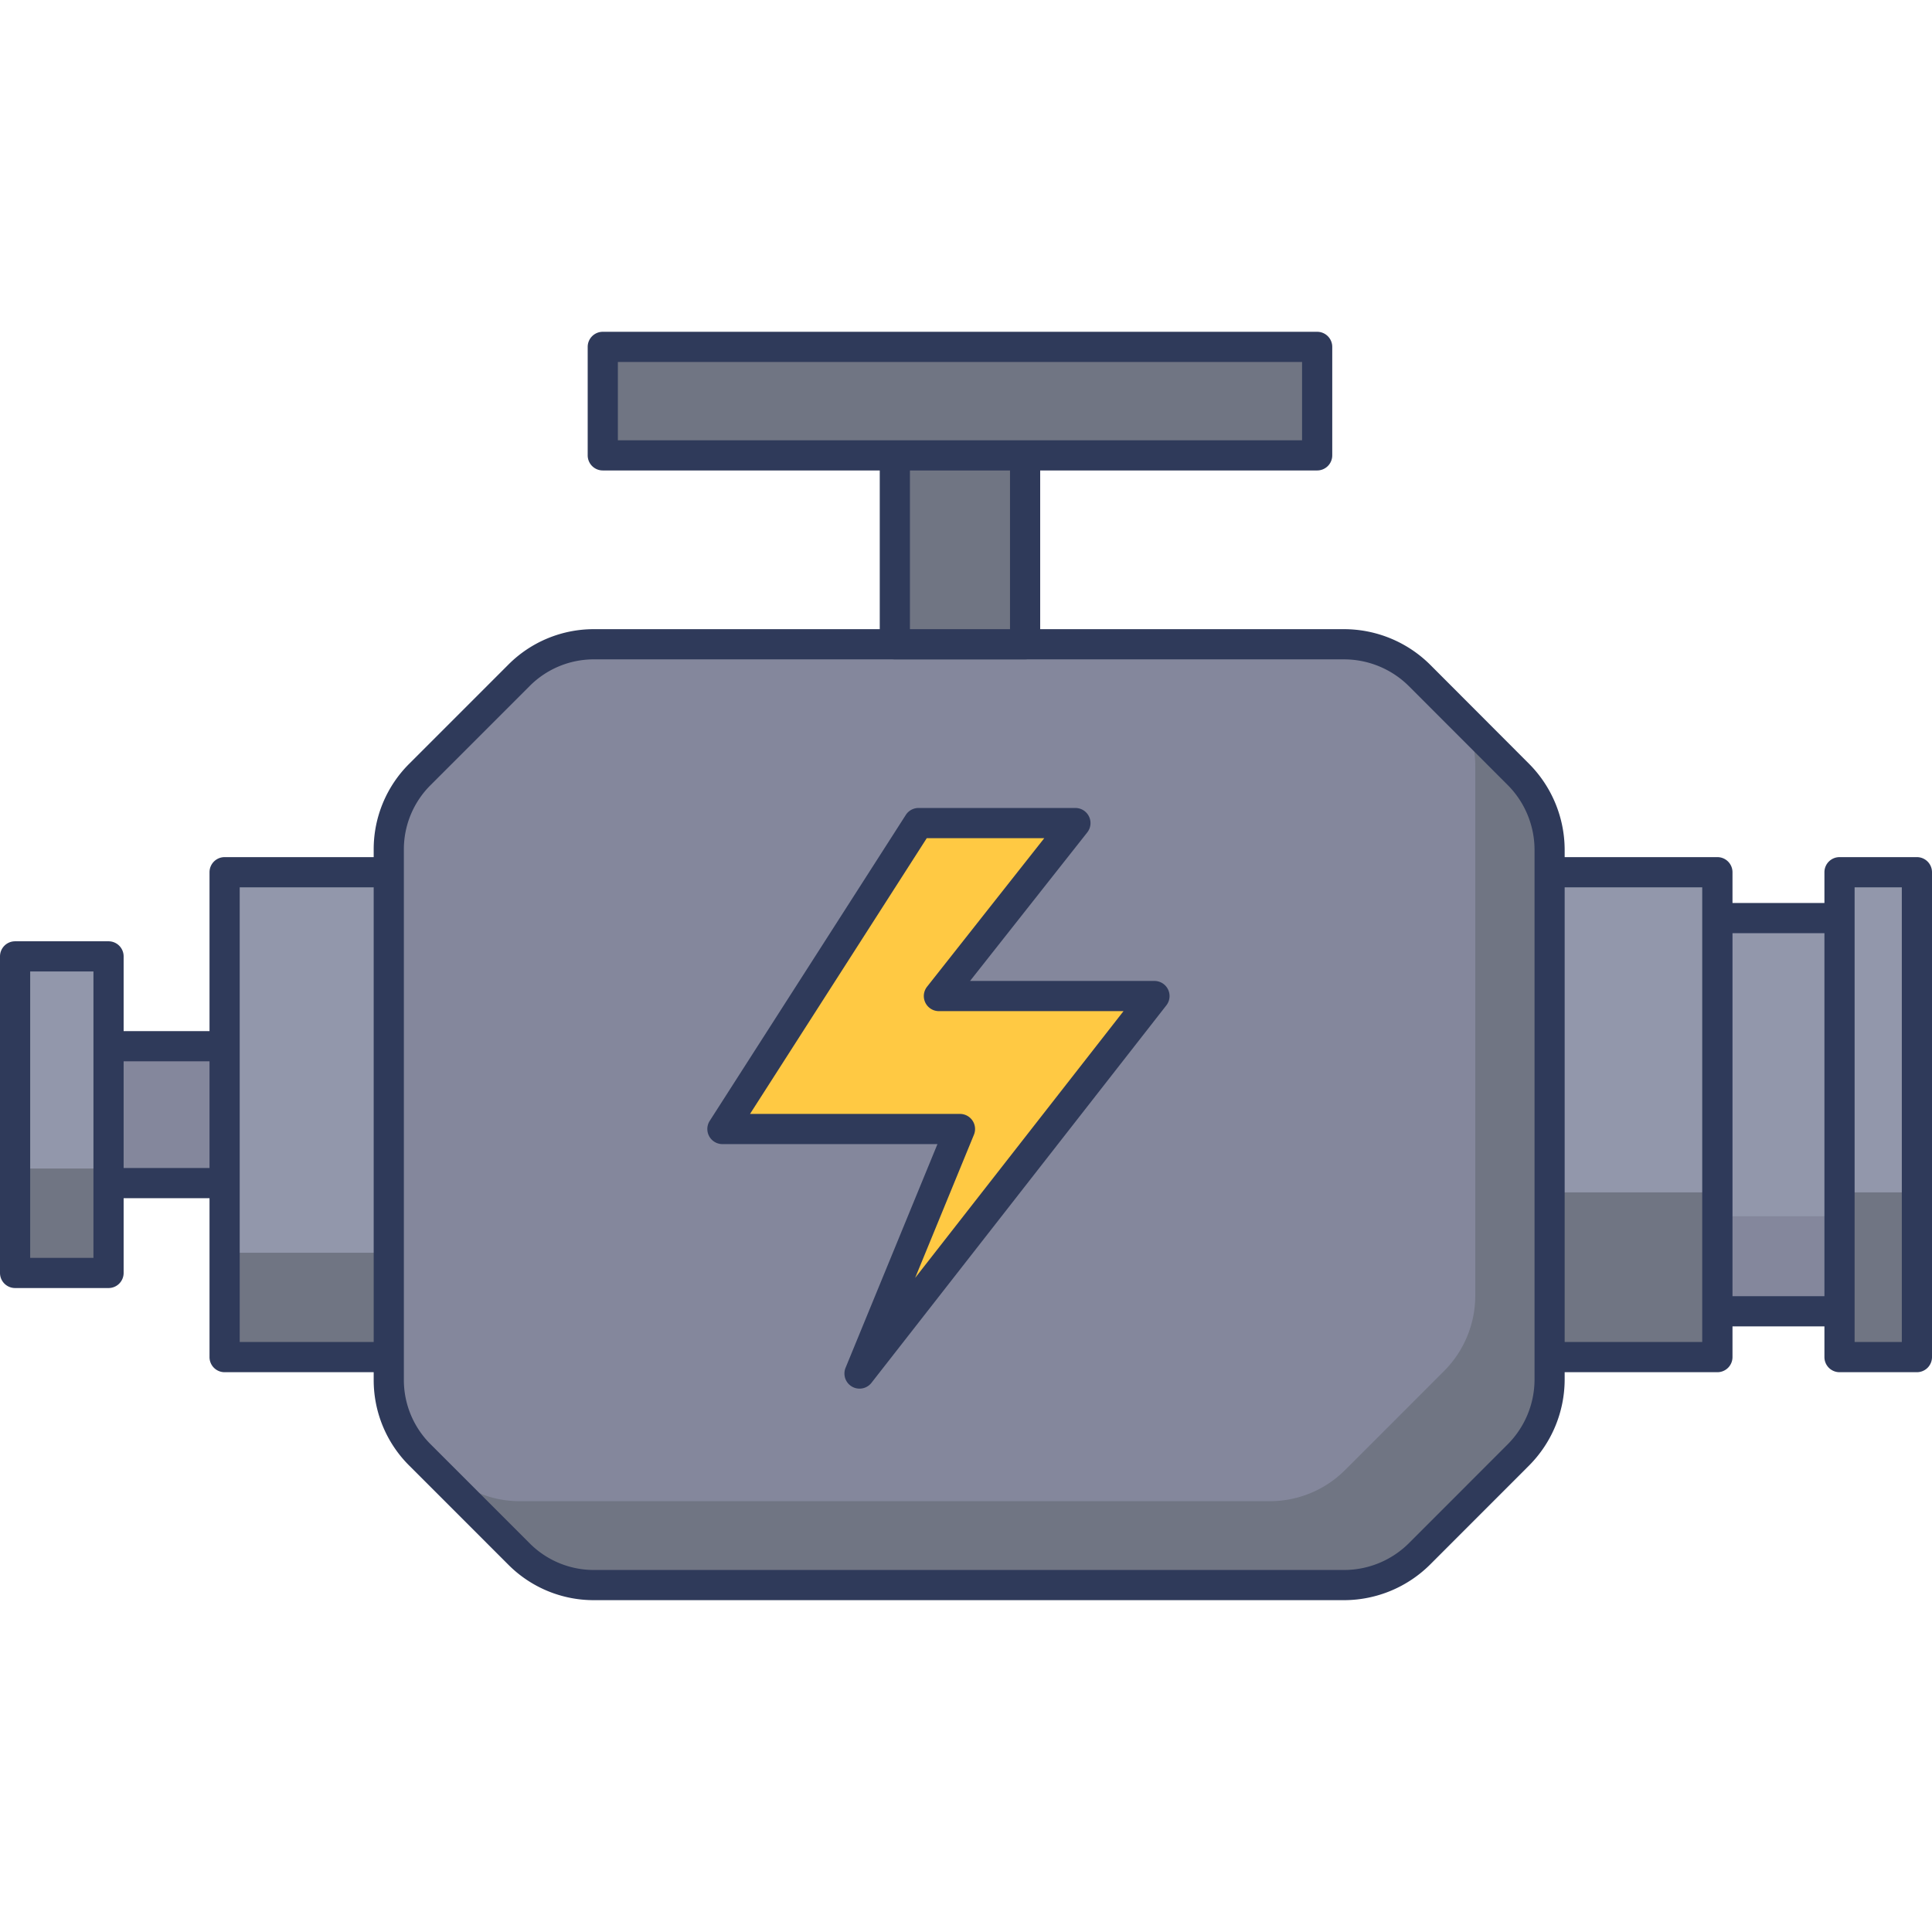 <svg id="icon" height="512" viewBox="0 0 128 128" width="512" xmlns="http://www.w3.org/2000/svg"><path d="m5.099 69.314h13.397v9.071h-13.397z" fill="#84879c"/><path d="m18.5 79.385h-13.4a1 1 0 0 1 -1-1v-9.071a1 1 0 0 1 1-1h13.4a1 1 0 0 1 1 1v9.071a1 1 0 0 1 -1 1zm-12.4-2h11.4v-7.071h-11.4z" fill="#2f3a5a"/><path d="m110.403 60.824h12.382v26.051h-12.382z" fill="#9297ab"/><path d="m110.4 80.578h12.38v6.3h-12.38z" fill="#84879c"/><path d="m122.785 87.875h-12.385a1 1 0 0 1 -1-1v-26.051a1 1 0 0 1 1-1h12.381a1 1 0 0 1 1 1v26.051a1 1 0 0 1 -.996 1zm-11.381-2h10.381v-24.051h-10.385z" fill="#2f3a5a"/><g fill="#9297ab"><path d="m101.395 57.787h12.382v32.125h-12.382z"/><path d="m14.881 57.787h12.382v32.125h-12.382z"/><path d="m1 63.363h6.191v20.973h-6.191z"/></g><path d="m14.88 82.998h12.38v6.91h-12.38z" fill="#707583"/><path d="m1 77.418h6.19v6.92h-6.19z" fill="#707583"/><path d="m27.263 90.912h-12.382a1 1 0 0 1 -1-1v-32.125a1 1 0 0 1 1-1h12.382a1 1 0 0 1 1 1v32.125a1 1 0 0 1 -1 1zm-11.382-2h10.382v-30.125h-10.382z" fill="#2f3a5a"/><path d="m7.191 85.336h-6.191a1 1 0 0 1 -1-1v-20.973a1 1 0 0 1 1-1h6.191a1 1 0 0 1 1 1v20.973a1 1 0 0 1 -1 1zm-5.191-2h4.191v-18.973h-4.191z" fill="#2f3a5a"/><path d="m121.872 57.787h5.128v32.125h-5.128z" fill="#9297ab"/><path d="m101.4 78.998h12.38v10.91h-12.38z" fill="#707583"/><path d="m121.87 78.998h5.13v10.91h-5.13z" fill="#707583"/><path d="m113.777 90.912h-12.377a1 1 0 0 1 -1-1v-32.125a1 1 0 0 1 1-1h12.382a1 1 0 0 1 1 1v32.125a1 1 0 0 1 -1.005 1zm-11.382-2h10.382v-30.125h-10.377z" fill="#2f3a5a"/><path d="m127 90.912h-5.127a1 1 0 0 1 -1-1v-32.125a1 1 0 0 1 1-1h5.127a1 1 0 0 1 1 1v32.125a1 1 0 0 1 -1 1zm-4.127-2h3.127v-30.125h-3.127z" fill="#2f3a5a"/><path d="m100.6 51.3c-2.349-2.346-4.2-4.2-6.547-6.551a7.056 7.056 0 0 0 -4.985-2.069h-49.708a7.041 7.041 0 0 0 -4.979 2.062l-6.561 6.565a7.041 7.041 0 0 0 -2.062 4.979v35.127a7.041 7.041 0 0 0 2.062 4.979l6.561 6.561a7.04 7.04 0 0 0 4.979 2.062h49.705a7.056 7.056 0 0 0 4.985-2.069c2.344-2.346 4.2-4.2 6.547-6.551a7.055 7.055 0 0 0 2.07-4.986v-35.119a7.055 7.055 0 0 0 -2.067-4.99z" fill="#84879c"/><path d="m102.67 56.288v35.12a7.071 7.071 0 0 1 -2.07 4.99c-2.35 2.34-4.21 4.2-6.55 6.55a7.065 7.065 0 0 1 -4.98 2.07h-49.71a7.048 7.048 0 0 1 -4.98-2.07l-6.56-6.56a6.786 6.786 0 0 1 -1.4-2.02l3.03 3.03a7.055 7.055 0 0 0 4.98 2.06h49.71a7.048 7.048 0 0 0 4.98-2.07c2.35-2.34 4.2-4.2 6.55-6.55a7.071 7.071 0 0 0 2.07-4.99v-35.11a6.9 6.9 0 0 0 -.65-2.94l3.51 3.51a7.048 7.048 0 0 1 2.07 4.98z" fill="#707583"/><path d="m89.065 106.015h-49.706a7.985 7.985 0 0 1 -5.686-2.355l-6.56-6.56a7.985 7.985 0 0 1 -2.355-5.686v-35.128a7.988 7.988 0 0 1 2.355-5.686l6.561-6.561a7.988 7.988 0 0 1 5.686-2.355h49.705a8.106 8.106 0 0 1 5.693 2.362l6.542 6.554a8.1 8.1 0 0 1 2.363 5.693v35.116a8.1 8.1 0 0 1 -2.363 5.691l-6.546 6.55a8.1 8.1 0 0 1 -5.689 2.365zm-49.706-62.331a6 6 0 0 0 -4.271 1.77l-6.561 6.561a6 6 0 0 0 -1.77 4.271v35.127a6 6 0 0 0 1.77 4.271l6.561 6.561a6 6 0 0 0 4.271 1.77h49.706a6.089 6.089 0 0 0 4.278-1.775l6.548-6.552a6.092 6.092 0 0 0 1.776-4.279v-35.119a6.089 6.089 0 0 0 -1.776-4.278l-6.548-6.552a6.09 6.09 0 0 0 -4.278-1.775z" fill="#2f3a5a"/><path d="m59.286 25.628h8.629v17.056h-8.629z" fill="#707583"/><path d="m67.915 43.684h-8.629a1 1 0 0 1 -1-1v-17.056a1 1 0 0 1 1-1h8.629a1 1 0 0 1 1 1v17.056a1 1 0 0 1 -1 1zm-7.629-2h6.629v-15.056h-6.629z" fill="#2f3a5a"/><path d="m39.936 22.982h47.329v7.187h-47.329z" fill="#707583"/><path d="m87.265 31.169h-47.329a1 1 0 0 1 -1-1v-7.187a1 1 0 0 1 1-1h47.329a1 1 0 0 1 1 1v7.187a1 1 0 0 1 -1 1zm-46.329-2h45.329v-5.187h-45.329z" fill="#2f3a5a"/><path d="m60.853 54.531-12.99 20.267h15.738l-6.655 16.206 19.54-25.013h-14.28l9.042-11.46z" fill="#ffc943"/><path d="m56.945 92a1 1 0 0 1 -.924-1.38l6.088-14.82h-14.246a1 1 0 0 1 -.842-1.54l12.991-20.269a1 1 0 0 1 .842-.46h10.394a1 1 0 0 1 .785 1.62l-7.765 9.84h12.218a1 1 0 0 1 .788 1.616l-19.541 25.013a1 1 0 0 1 -.788.38zm-7.254-18.2h13.909a1 1 0 0 1 .925 1.38l-3.895 9.484 13.806-17.673h-12.23a1 1 0 0 1 -.785-1.62l7.765-9.84h-7.786z" fill="#2f3a5a"/></svg>